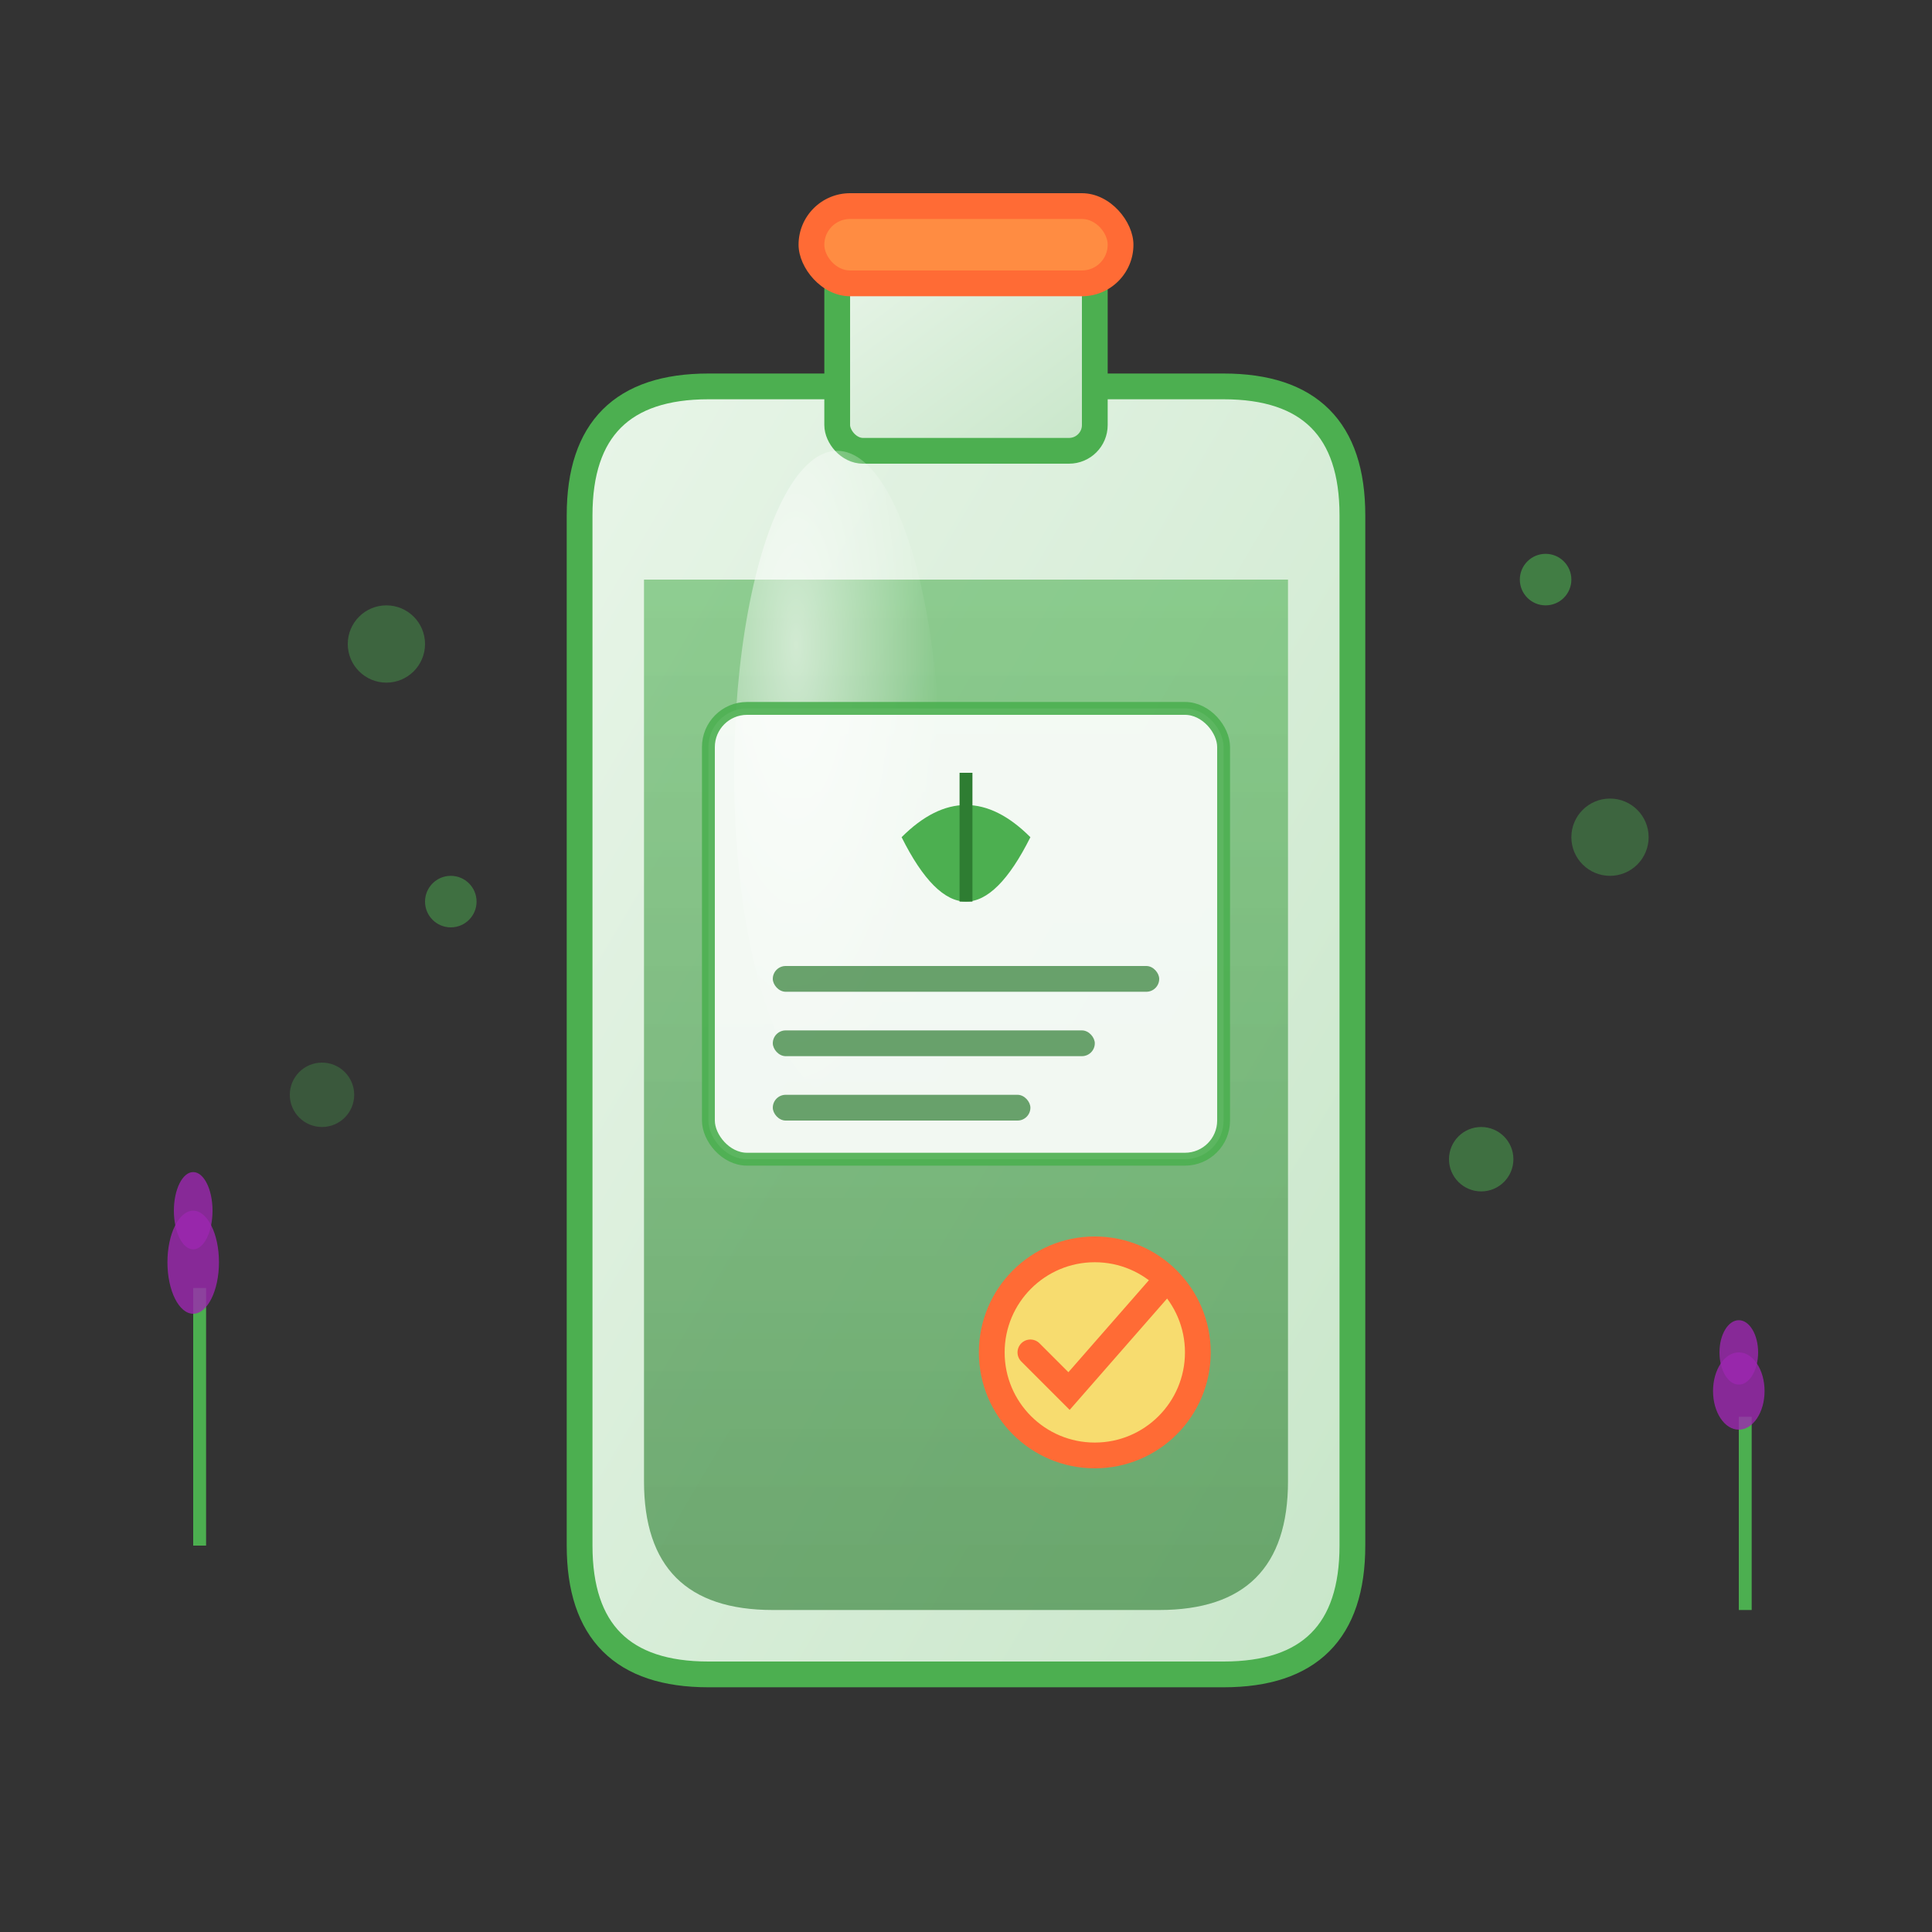 <svg width="150" height="150" viewBox="0 0 150 150" fill="none" xmlns="http://www.w3.org/2000/svg">
  <rect x="0" y="0" width="150" height="150" fill="#333333" stroke="none"/>
  <!-- Detergent bottle -->
  <defs>
    <linearGradient id="bottleGradient" x1="0%" y1="0%" x2="100%" y2="100%">
      <stop offset="0%" style="stop-color:#E8F5E8;stop-opacity:1" />
      <stop offset="100%" style="stop-color:#C8E6C9;stop-opacity:1" />
    </linearGradient>
    <linearGradient id="liquidGradient" x1="0%" y1="0%" x2="0%" y2="100%">
      <stop offset="0%" style="stop-color:#4CAF50;stop-opacity:0.8" />
      <stop offset="100%" style="stop-color:#2E7D32;stop-opacity:0.9" />
    </linearGradient>
    <radialGradient id="highlight" cx="30%" cy="30%" r="70%">
      <stop offset="0%" style="stop-color:white;stop-opacity:0.6" />
      <stop offset="100%" style="stop-color:white;stop-opacity:0" />
    </radialGradient>
  </defs>
  
  <!-- Bottle body -->
  <path d="M45 40 L45 120 Q45 130, 55 130 L95 130 Q105 130, 105 120 L105 40 Q105 30, 95 30 L55 30 Q45 30, 45 40 Z" 
        fill="url(#bottleGradient)" stroke="#4CAF50" stroke-width="2"/>
  
  <!-- Bottle neck -->
  <rect x="65" y="20" width="20" height="15" rx="2" fill="url(#bottleGradient)" stroke="#4CAF50" stroke-width="2"/>
  
  <!-- Cap -->
  <rect x="62" y="15" width="26" height="8" rx="4" fill="#FF6B35"/>
  <rect x="64" y="17" width="22" height="4" rx="2" fill="#FF8C42"/>
  
  <!-- Liquid inside -->
  <path d="M50 45 L50 115 Q50 125, 60 125 L90 125 Q100 125, 100 115 L100 45 Z" 
        fill="url(#liquidGradient)" opacity="0.7"/>
  
  <!-- Highlight on bottle -->
  <ellipse cx="65" cy="60" rx="8" ry="25" fill="url(#highlight)"/>
  
  <!-- Label area -->
  <rect x="55" y="55" width="40" height="35" rx="3" fill="white" opacity="0.9" stroke="#4CAF50" stroke-width="1"/>
  
  <!-- Eco leaf logo on label -->
  <path d="M70 65 Q75 60, 80 65 Q75 75, 70 65 Z" fill="#4CAF50"/>
  <path d="M75 60 L75 70" stroke="#2E7D32" stroke-width="1"/>
  
  <!-- Text lines on label -->
  <rect x="60" y="75" width="30" height="2" rx="1" fill="#2E7D32" opacity="0.7"/>
  <rect x="60" y="80" width="25" height="2" rx="1" fill="#2E7D32" opacity="0.7"/>
  <rect x="60" y="85" width="20" height="2" rx="1" fill="#2E7D32" opacity="0.7"/>
  
  <!-- Eco certification symbol -->
  <circle cx="85" cy="105" r="8" fill="#F7DC6F" stroke="#FF6B35" stroke-width="2"/>
  <path d="M80 105 L83 108 L90 100" stroke="#FF6B35" stroke-width="2" stroke-linecap="round" fill="none"/>
  
  <!-- Bubbles around bottle -->
  <circle cx="30" cy="50" r="3" fill="#4CAF50" opacity="0.4"/>
  <circle cx="35" cy="70" r="2" fill="#4CAF50" opacity="0.5"/>
  <circle cx="25" cy="85" r="2.5" fill="#4CAF50" opacity="0.3"/>
  <circle cx="120" cy="45" r="2" fill="#4CAF50" opacity="0.6"/>
  <circle cx="125" cy="65" r="3" fill="#4CAF50" opacity="0.4"/>
  <circle cx="115" cy="90" r="2.5" fill="#4CAF50" opacity="0.5"/>
  
  <!-- Lavender sprigs -->
  <g transform="translate(15,100)">
    <rect x="0" y="0" width="1" height="20" fill="#4CAF50"/>
    <ellipse cx="0" cy="-2" rx="2" ry="4" fill="#9C27B0" opacity="0.8"/>
    <ellipse cx="0" cy="-6" rx="1.5" ry="3" fill="#9C27B0" opacity="0.8"/>
  </g>
  
  <g transform="translate(135,110)">
    <rect x="0" y="0" width="1" height="15" fill="#4CAF50"/>
    <ellipse cx="0" cy="-2" rx="2" ry="3" fill="#9C27B0" opacity="0.8"/>
    <ellipse cx="0" cy="-5" rx="1.5" ry="2.5" fill="#9C27B0" opacity="0.8"/>
  </g>
</svg>
